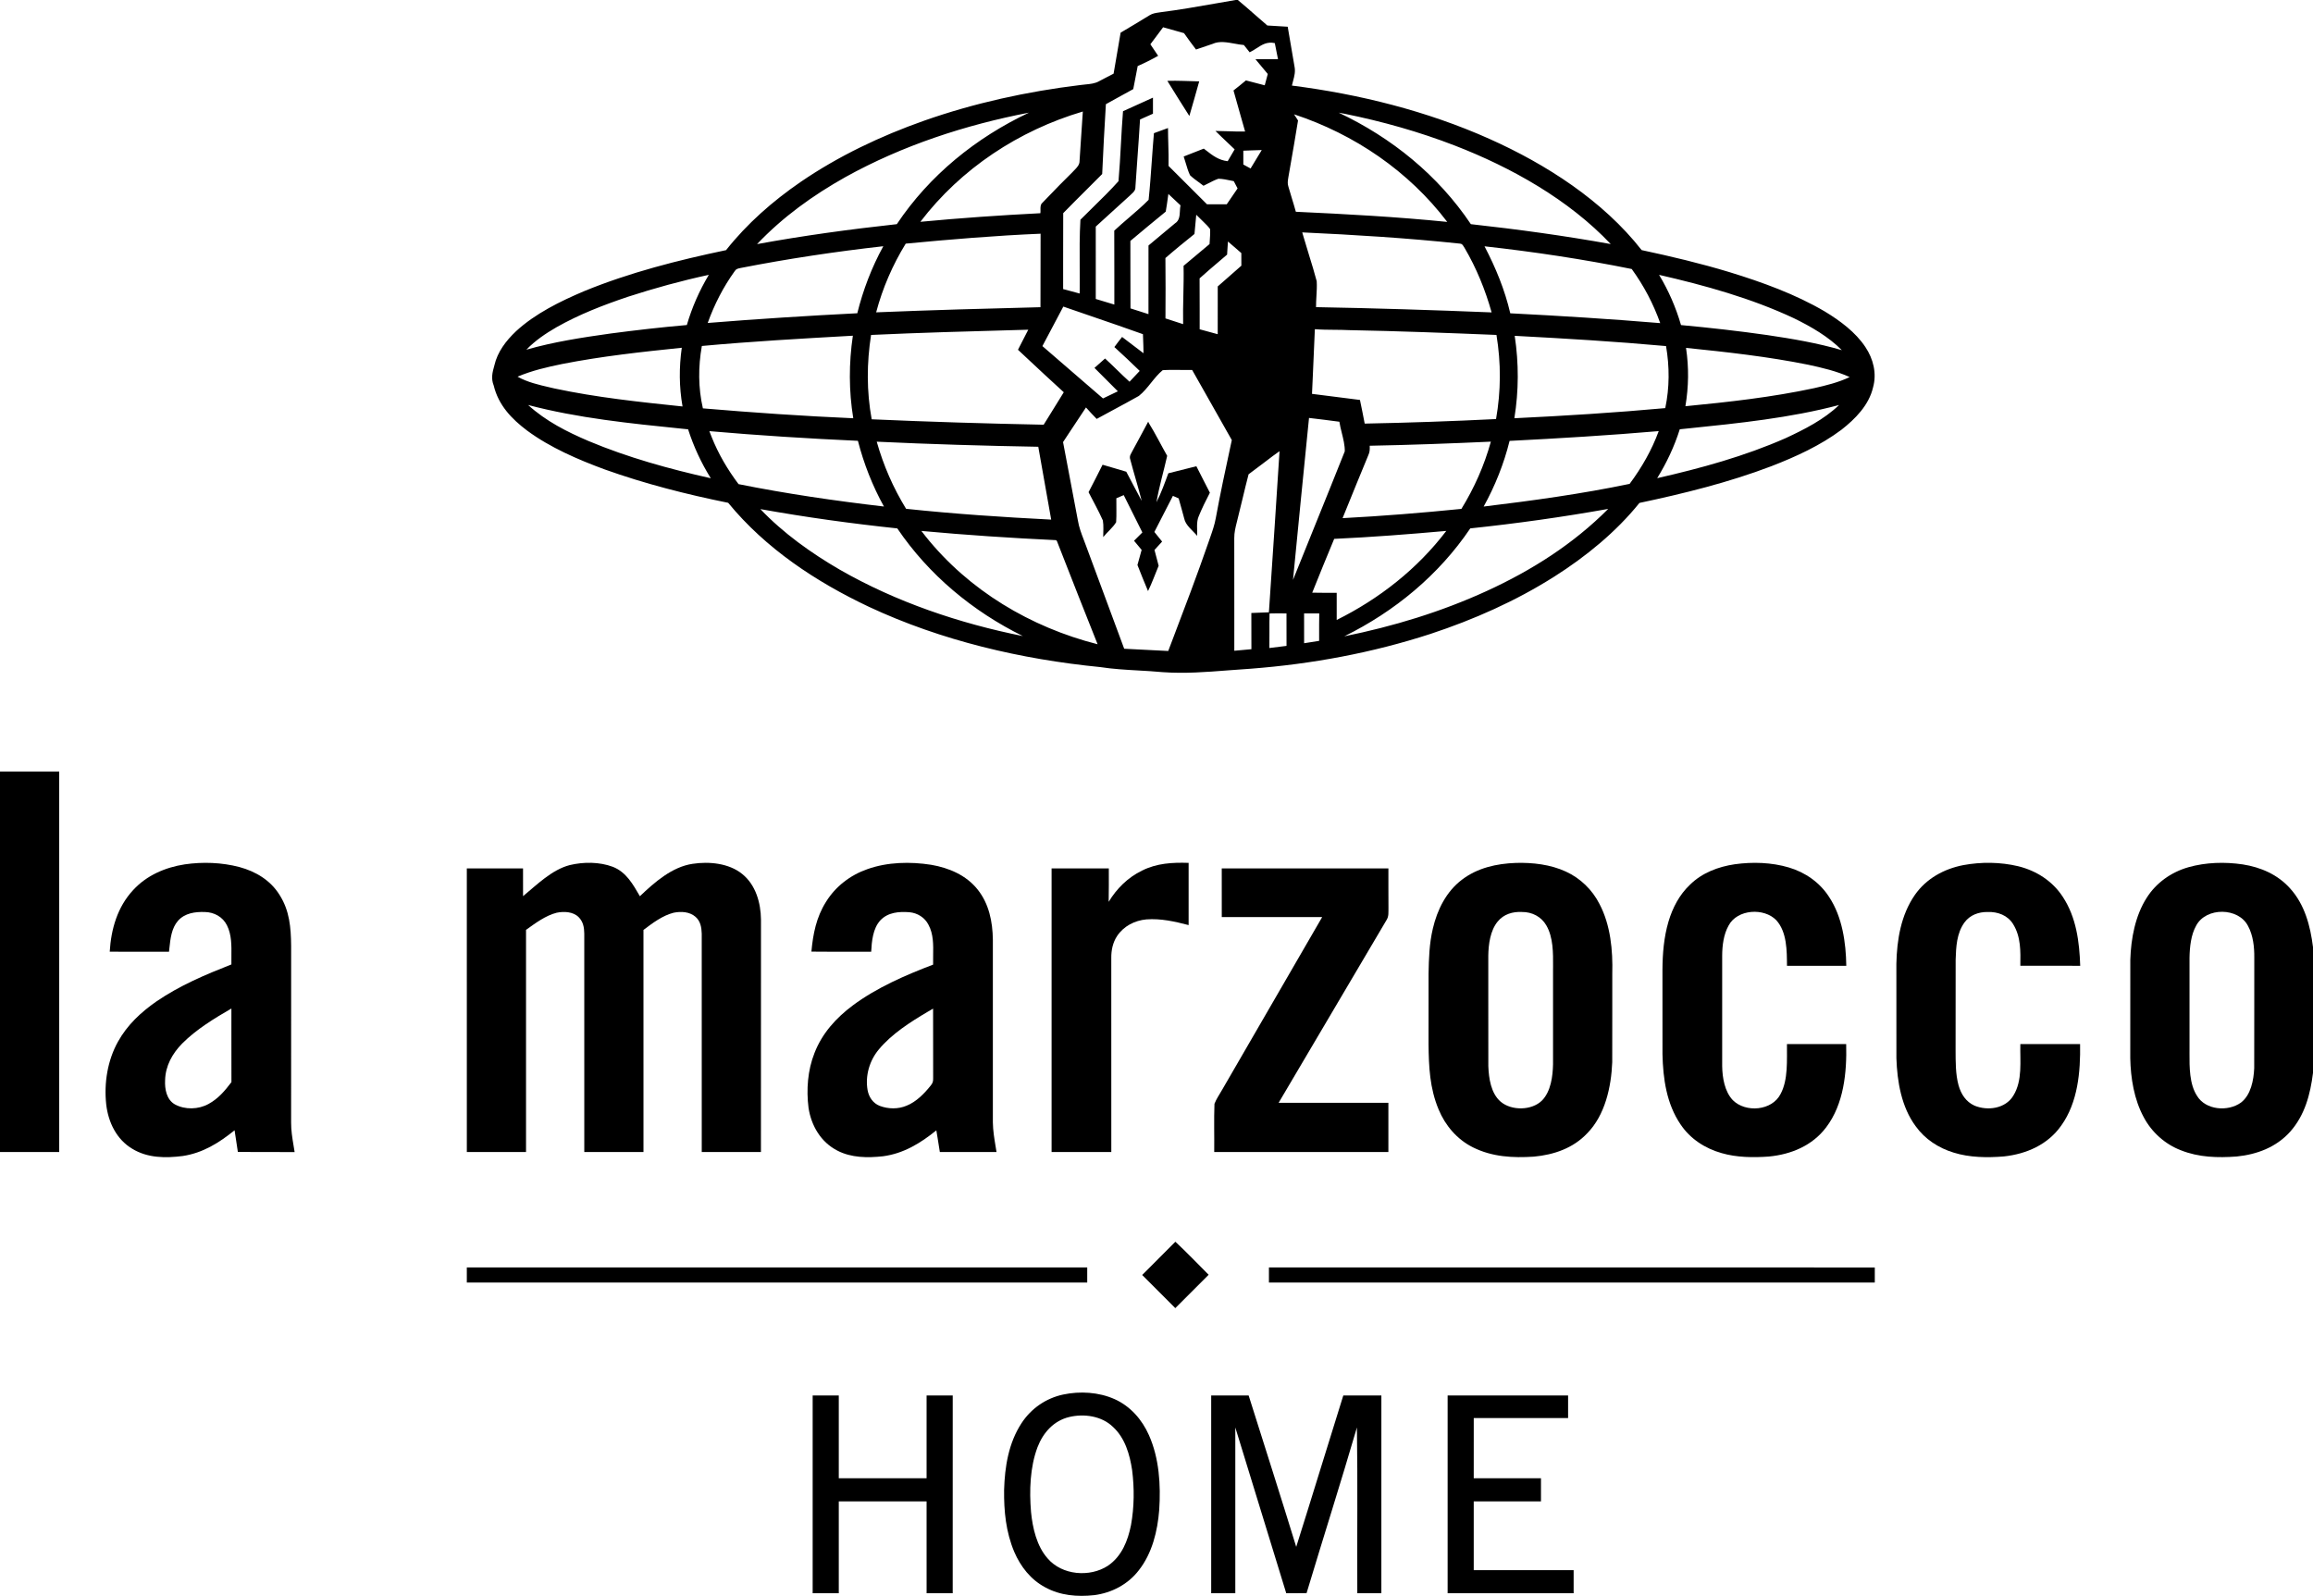 <svg width="1536" height="1060" viewBox="0 0 1536 1060" fill="none" xmlns="http://www.w3.org/2000/svg">
<path d="M796.36 54.04C794.16 61.707 792.107 69.4 789.813 77.027C784.813 69.333 780.067 61.467 775.2 53.693C782.267 53.453 789.293 53.92 796.36 54.04Z" fill="black"/>
<path d="M762.493 280.013L762.893 280.92C767.293 287.973 770.973 295.48 775.093 302.707C772.773 312.987 769.76 323.16 767.96 333.533C771.147 327.293 773.44 320.853 775.853 314.293C782.067 312.72 788.28 311.187 794.48 309.613C797.373 315.533 800.52 321.293 803.453 327.187C800.8 332.307 798.213 337.507 796.027 342.853C794.333 346.693 795.147 351.72 795.013 355.84C792.147 352.347 787.267 348.88 786.4 344.307C785.16 339.853 784.013 335.387 782.707 330.947C781.44 330.4 780.16 329.84 778.893 329.28C774.787 337.267 770.733 345.28 766.587 353.253C768.293 355.387 770.013 357.507 771.733 359.64C770.04 361.493 768.347 363.333 766.667 365.2C767.627 368.693 768.56 372.187 769.427 375.693C767.08 381.307 765.067 387.027 762.373 392.507C759.893 386.787 757.667 380.96 755.347 375.187C756.293 371.84 757.213 368.507 758.133 365.16C756.44 363.147 754.76 361.12 753.08 359.093C754.92 357.253 756.773 355.413 758.613 353.573C754.493 345.307 750.333 337.067 746.24 328.787C744.6 329.48 742.96 330.187 741.333 330.88C741.24 336.16 741.573 341.493 741.2 346.773C739.027 350.373 735.293 353.333 732.613 356.667C732.613 353.027 732.987 349.213 732.387 345.613C729.52 339.227 726.107 333.067 722.88 326.84C725.973 320.76 729.2 314.747 732.187 308.613C737.427 310.173 742.693 311.64 747.933 313.253C751.387 319.68 754.68 326.213 758.173 332.627C755.88 323.44 753 314.413 750.613 305.253C749.653 302.68 751.267 301.187 752.28 298.973C755.76 292.693 759.08 286.32 762.493 280.013Z" fill="black"/>
<path fill-rule="evenodd" clip-rule="evenodd" d="M822.013 0H820.52C815.997 0.763 811.474 1.558 806.949 2.353C794.949 4.462 782.938 6.573 770.893 8.093C770.467 8.162 770.047 8.223 769.631 8.284C767.452 8.601 765.397 8.9 763.426 10.12C762.332 10.784 761.237 11.448 760.143 12.112L760.142 12.113C754.838 15.333 749.533 18.555 744.173 21.693C743.466 25.739 742.783 29.786 742.1 33.831L742.098 33.839L742.095 33.856L742.094 33.865C741.246 38.886 740.399 43.905 739.506 48.92C737.495 49.901 735.525 50.948 733.555 51.995C732.337 52.642 731.12 53.289 729.893 53.92C727.191 55.482 723.938 55.792 720.728 56.097C719.582 56.207 718.441 56.315 717.333 56.48C682.16 60.747 647.053 68.4 613.6 80.173C584.773 90.347 556.8 103.613 531.546 120.907C513.026 133.667 496.146 148.44 482.16 166.107C450.373 172.76 418.106 180.96 388 193.307C372.12 200.027 355.413 208.213 342.653 219.987C336.053 226.24 330.346 233.653 328.293 242.68C326.946 247.387 325.986 251.307 327.88 256.067C331.013 269.04 339.706 278.16 350.066 285.947C365.333 297.227 383.893 305.213 401.626 311.747C428.186 321.253 455.933 328.307 483.56 333.893C508.493 364.28 541.813 386.333 577.093 402.987C625.08 425.427 678.066 437.8 730.64 442.987C739.076 444.281 747.533 444.76 756.007 445.24L756.009 445.24L756.028 445.241L756.029 445.241L756.038 445.242L756.039 445.242L756.042 445.243L756.044 445.243L756.05 445.243C761.356 445.543 766.668 445.844 771.986 446.347C786.689 447.41 801.118 446.282 815.637 445.147C820.605 444.758 825.583 444.369 830.586 444.067C871.2 440.947 911.253 433.547 950.013 420.933C978.826 411.4 1006.48 399.173 1032.16 382.907C1053.08 369.64 1073.13 353.347 1088.71 333.973C1118.11 327.76 1148.15 320.333 1176.27 309.6C1192.39 303.36 1208.87 295.853 1222.76 285.453C1231.96 278.28 1241.11 269.04 1243.83 257.307C1246.44 248 1244.03 238.36 1238.77 230.48C1232.23 220.573 1221.85 212.92 1211.8 206.84C1192.39 195.4 1170.17 187.36 1148.68 180.773C1129.41 174.92 1109.85 170.28 1090.17 166.08C1064.55 133.32 1026.72 109.027 989.093 92.227C947.8 73.76 902.72 62.52 857.92 56.827C858.151 55.792 858.419 54.797 858.682 53.82C859.555 50.582 860.371 47.552 859.613 43.987L859.606 43.947C858.102 35.213 856.597 26.48 855.133 17.747C850.613 17.453 846.106 17.173 841.6 16.933C838.941 14.664 836.312 12.354 833.684 10.044C829.827 6.656 825.969 3.267 822.013 0ZM782.232 20.867C778.954 19.935 775.677 19.004 772.387 18.105C769.587 21.892 766.76 25.652 763.933 29.412C765.64 31.972 767.36 34.519 769.093 37.066C764.667 39.559 760.173 41.839 755.507 43.852C755.264 45.126 755.023 46.4 754.781 47.673L754.78 47.68C754.055 51.511 753.33 55.341 752.56 59.172C749.155 60.998 745.779 62.877 742.401 64.758C739.735 66.242 737.069 67.727 734.387 69.186C733.44 84.612 732.613 100.119 731.933 115.559C728.527 118.997 725.098 122.414 721.668 125.832L721.664 125.836L721.661 125.838C716.433 131.047 711.204 136.257 706.053 141.545C705.976 152.297 705.987 163.054 705.998 173.81V173.83C706.004 179.874 706.009 185.917 706 191.959L706.848 192.19L706.871 192.196L706.872 192.197L706.887 192.2C710.256 193.12 713.616 194.036 716.987 194.919C717.068 189.085 717.031 183.242 716.995 177.397C716.929 166.893 716.863 156.383 717.48 145.905C720.195 143.164 722.974 140.444 725.758 137.717L725.76 137.716C731.574 132.023 737.414 126.305 742.76 120.319C743.479 112.151 743.926 103.947 744.373 95.742C744.771 88.437 745.17 81.131 745.76 73.852C749.964 71.961 754.164 70.054 758.361 68.147L758.365 68.146L758.425 68.118C760.835 67.024 763.244 65.929 765.653 64.839C765.667 68.399 765.667 71.959 765.653 75.519C762.773 76.759 759.92 78.052 757.067 79.346C756.55 87.959 755.935 96.563 755.32 105.169L755.32 105.171L755.319 105.193L755.314 105.253L755.314 105.258C754.868 111.503 754.422 117.749 754.013 123.999C754.107 126.394 752.798 127.575 751.316 128.912C750.908 129.28 750.488 129.659 750.08 130.079C746.098 133.631 742.164 137.239 738.229 140.848L738.228 140.849L738.225 140.852C734.718 144.069 731.21 147.286 727.667 150.465C727.667 155.702 727.668 160.937 727.669 166.171L727.67 166.545C727.673 177.206 727.675 187.866 727.667 198.532C731.787 199.745 735.893 200.985 740 202.252C739.984 195.825 739.991 189.398 739.998 182.972C740.009 173.038 740.019 163.105 739.947 153.172C743 150.3 746.348 147.425 749.708 144.54L749.721 144.529C754.281 140.614 758.863 136.68 762.76 132.705C763.667 124.105 764.28 115.427 764.893 106.754C765.326 100.636 765.758 94.522 766.293 88.439C769.398 87.293 772.516 86.16 775.634 85.028L775.64 85.025C775.64 88.59 775.741 92.148 775.842 95.704V95.758C775.978 100.564 776.115 105.368 776 110.185C780.445 114.589 784.868 119.017 789.29 123.444C793.371 127.53 797.451 131.615 801.547 135.679C805.907 135.665 810.267 135.665 814.64 135.665C817.013 132.132 819.413 128.625 821.84 125.132C820.987 123.532 820.147 121.919 819.32 120.305C818.762 120.192 818.201 120.074 817.638 119.955C814.827 119.362 811.964 118.759 809.12 118.692C806.793 119.489 804.571 120.636 802.357 121.779C801.311 122.319 800.266 122.858 799.213 123.359C798.198 122.559 797.141 121.792 796.082 121.022C794.067 119.557 792.041 118.085 790.267 116.372C789.045 113.816 788.224 111.038 787.406 108.273C786.973 106.811 786.542 105.352 786.053 103.932C788.273 103.059 790.5 102.185 792.727 101.312C794.953 100.439 797.18 99.566 799.4 98.692C799.893 99.071 800.379 99.448 800.86 99.822C805.286 103.264 809.29 106.377 815.28 107.039C816.221 105.426 817.167 103.819 818.112 102.214L818.262 101.96C818.807 101.035 819.351 100.11 819.893 99.186C818.392 97.741 816.879 96.309 815.365 94.876L815.306 94.818C812.565 92.223 809.823 89.626 807.147 86.959C809.859 86.975 812.567 87.067 815.274 87.158C819.127 87.288 822.979 87.418 826.84 87.332C825.795 83.581 824.718 79.837 823.641 76.093L823.638 76.082C822.106 70.753 820.574 65.425 819.133 60.079C821.92 57.892 824.68 55.679 827.387 53.399C831.56 54.452 835.72 55.532 839.88 56.652C840.213 55.399 840.55 54.146 840.887 52.892C841.223 51.639 841.56 50.386 841.893 49.132C840.533 47.506 839.179 45.88 837.825 44.254L837.806 44.232C836.446 42.599 835.086 40.965 833.72 39.332H848.693C848.341 37.549 847.985 35.769 847.628 33.989L847.628 33.988L847.627 33.979C847.27 32.196 846.913 30.412 846.56 28.625C841.42 27.534 838.121 29.666 834.469 32.026C833.034 32.953 831.544 33.916 829.867 34.732C829.227 33.925 828.583 33.119 827.94 32.312C827.297 31.506 826.653 30.699 826.013 29.892C824.065 29.739 822.004 29.364 819.908 28.982C814.876 28.066 809.646 27.114 805.307 29.119C801.627 30.386 797.947 31.652 794.24 32.879C791.493 29.319 788.867 25.679 786.267 22.012C784.921 21.632 783.576 21.25 782.232 20.867ZM683.333 74.801C648.16 91.401 617.227 116.387 595.56 148.854C564.48 152.254 533.493 156.467 502.733 162.107C519.88 144.041 539.867 129.681 561.52 117.534C599.293 96.601 641.027 82.974 683.333 74.801ZM717.854 92.35C718.243 86.25 718.632 80.148 719.08 74.055C676.573 86.641 638.147 111.935 611.187 147.295C637.707 144.775 664.28 142.948 690.88 141.588C690.979 140.952 690.967 140.202 690.954 139.425C690.926 137.692 690.896 135.827 692.093 134.815C693.354 133.51 694.612 132.203 695.871 130.896C701.16 125.403 706.451 119.909 711.933 114.588C712.384 114.073 712.881 113.572 713.382 113.068C715.164 111.274 716.99 109.436 716.906 106.761C717.241 101.972 717.546 97.178 717.852 92.383L717.853 92.372L717.854 92.35ZM889 74.828C890.347 75.068 891.693 75.322 893.04 75.575C917.853 80.602 942.427 87.508 966.053 96.641C1003.65 111.188 1041.75 132.548 1069.64 162.068C1038.84 156.535 1007.87 152.281 976.76 148.855C955 116.401 924.2 91.455 889 74.828ZM961.08 147.36C935.48 113.653 899.427 89.133 859.347 75.906C859.721 76.499 860.105 77.087 860.49 77.676L860.492 77.678C860.997 78.452 861.503 79.226 861.987 80.013C860.311 90.493 858.484 100.964 856.657 111.434L856.655 111.443L856.646 111.495C856.311 113.419 855.975 115.343 855.64 117.266C855.6 117.524 855.559 117.78 855.518 118.033C855.187 120.071 854.878 121.975 855.614 124.026C856.33 126.579 857.108 129.111 857.886 131.644C858.802 134.628 859.719 137.611 860.534 140.626C894.107 142.173 927.64 143.986 961.08 147.36ZM825.653 100.067C827.156 100.018 828.66 99.956 830.163 99.895C832.74 99.789 835.316 99.683 837.893 99.641C836.951 101.2 836.004 102.757 835.058 104.314C833.527 106.832 831.996 109.351 830.48 111.881C828.88 111.001 827.267 110.121 825.667 109.254C825.667 106.187 825.667 103.134 825.653 100.067ZM783.933 136.347C781.213 133.867 778.547 131.334 775.88 128.801C775.788 129.461 775.697 130.121 775.606 130.78L775.598 130.842C775.152 134.081 774.706 137.317 774.133 140.534C766.28 146.974 758.413 153.427 750.653 159.987C750.682 166.388 750.674 172.788 750.666 179.189C750.655 187.722 750.644 196.255 750.72 204.787C754.707 206.067 758.68 207.334 762.667 208.601C762.672 202.1 762.671 195.599 762.669 189.097V189.077C762.667 180.396 762.665 171.714 762.68 163.027C766.194 160.044 769.746 157.095 773.297 154.148C775.634 152.208 777.97 150.268 780.293 148.321C783.208 146.511 783.38 143.299 783.552 140.095C783.621 138.815 783.69 137.535 783.933 136.347ZM794.4 142.613C795.36 143.56 796.32 144.507 797.28 145.44C797.886 146.061 798.517 146.672 799.151 147.286C800.721 148.807 802.31 150.345 803.573 152.093C803.758 154.51 803.58 156.963 803.403 159.399L803.401 159.432C803.337 160.318 803.272 161.201 803.227 162.08C799.493 165.2 795.764 168.326 792.038 171.45C790.016 173.145 787.995 174.84 785.973 176.533C786.122 183.068 785.977 189.589 785.831 196.11V196.17C785.69 202.522 785.548 208.874 785.68 215.24L783.906 214.674C780.578 213.611 777.253 212.55 773.947 211.44C774.027 198.08 774.08 184.72 773.92 171.36C780.2 165.88 786.707 160.6 793.213 155.373C793.46 152.833 793.692 150.292 793.925 147.751L793.927 147.734L793.929 147.716C794.084 146.015 794.24 144.314 794.4 142.613ZM969.374 161.76C934.573 158.08 899.72 155.934 864.773 154.32C864.84 154.548 864.908 154.776 864.975 155.004L865.249 155.923C865.456 156.617 865.664 157.313 865.867 158.014C866.986 161.92 868.189 165.811 869.393 169.702C871.143 175.361 872.894 181.022 874.387 186.734C874.593 189.987 874.401 193.28 874.21 196.573V196.588C874.067 199.051 873.924 201.514 873.947 203.96C912.827 204.654 951.693 205.88 990.547 207.454C986.347 192.494 980.494 178.094 972.614 164.68C972.379 164.366 972.18 164.033 971.987 163.71C971.377 162.69 970.821 161.76 969.374 161.76ZM691.026 155.199C690.982 162.881 690.989 170.562 690.995 178.243C691.002 186.829 691.009 195.414 690.946 203.999C654.56 204.893 618.199 205.919 581.826 207.413C586.079 191.359 592.759 175.933 601.466 161.786C631.146 158.959 661.2 156.439 691.026 155.199ZM820.635 164.843C818.92 163.329 817.207 161.815 815.44 160.375C815.233 162.734 815.107 165.102 814.98 167.464L814.949 168.036C814.931 168.38 814.912 168.724 814.893 169.068C813.076 170.632 811.249 172.184 809.422 173.737L809.417 173.741L809.408 173.749L809.396 173.76C805.093 177.417 800.791 181.074 796.613 184.868C796.69 192.079 796.679 199.289 796.669 206.499C796.663 210.556 796.657 214.612 796.667 218.668C800.653 219.775 804.653 220.868 808.653 221.935C808.673 214.019 808.671 206.103 808.668 198.181L808.667 195.258C808.667 193.573 808.667 191.887 808.667 190.202C810.398 188.682 812.135 187.167 813.873 185.652L813.877 185.648L813.879 185.647C817.385 182.589 820.893 179.53 824.36 176.428L824.32 168.055C823.077 167.001 821.856 165.922 820.635 164.843ZM586.574 163.508C578.907 177.468 573.134 192.548 569.307 208.014C536.16 209.708 503.054 211.788 469.974 214.468C474.374 202.174 480.347 190.521 488 179.921C488.843 178.599 489.979 178.358 491.315 178.075C491.542 178.027 491.775 177.977 492.014 177.921C523.334 171.801 554.854 167.081 586.574 163.508ZM1083.59 178.639C1051.27 172.105 1018.6 167.199 985.826 163.559C993.24 177.719 999.306 192.452 1002.93 208.052C1036.16 209.732 1069.36 211.812 1102.51 214.572C1097.8 201.425 1091.75 189.959 1083.59 178.639ZM470.707 182.508C464.374 193.121 459.6 203.961 456.107 215.841C439.16 217.308 422.254 219.254 405.387 221.481C386.747 224.094 367.654 227.014 349.547 232.214C355.387 226.161 362.254 221.521 369.494 217.334C384.667 208.734 400.547 202.628 417.04 197.054C434.667 191.334 452.6 186.428 470.707 182.508ZM1223.13 232.533C1214.21 223.546 1202.64 216.866 1191.32 211.346C1163.09 198.08 1132.08 189.466 1101.75 182.52C1108.03 192.933 1112.93 204.186 1116.31 215.866C1135.47 217.64 1154.56 219.786 1173.6 222.506C1190.39 225 1206.83 227.76 1223.13 232.533ZM724.77 210.005L724.78 210.008L724.81 210.019C736.225 213.929 747.643 217.84 759 221.919C759.034 222.909 759.072 223.898 759.109 224.888C759.231 228.113 759.353 231.339 759.373 234.573C754.613 230.999 749.867 227.399 745.147 223.759C743.387 225.959 741.693 228.199 740.027 230.466C745.747 235.626 751.32 240.946 756.853 246.306C754.64 248.746 752.387 251.133 750.093 253.493C747.17 250.877 744.363 248.143 741.557 245.41C739.014 242.933 736.47 240.456 733.84 238.066C731.507 240.146 729.16 242.226 726.813 244.306C731.956 249.488 737.124 254.644 742.293 259.799L742.324 259.831L742.333 259.839L742.347 259.853L741.482 260.262C738.475 261.686 735.459 263.114 732.467 264.586C728.047 260.768 723.624 256.953 719.201 253.138L719.047 253.005L719.01 252.973L719.001 252.965L718.992 252.957L718.983 252.949C710.056 245.249 701.129 237.549 692.227 229.826C694.672 225.302 697.06 220.749 699.449 216.195C701.657 211.985 703.865 207.775 706.12 203.586C712.329 205.743 718.549 207.874 724.77 210.005ZM885.963 219.007C881.695 218.973 877.427 218.939 873.16 218.602C872.761 228.812 872.294 239.016 871.826 249.223C871.638 253.331 871.45 257.439 871.267 261.548C876.393 262.225 881.526 262.862 886.66 263.498L886.666 263.499L886.667 263.499L886.672 263.5C892.15 264.179 897.63 264.859 903.107 265.588C904.213 270.815 905.267 276.042 906.253 281.295C935.333 280.735 964.427 279.735 993.48 278.282C996.773 259.602 996.827 241.122 993.76 222.415C961.147 221.082 928.547 219.842 895.92 219.228C892.601 219.059 889.282 219.033 885.963 219.007ZM680.121 224.247L680.114 224.259C678.737 226.92 677.358 229.583 676.013 232.265C677.846 233.977 679.677 235.69 681.509 237.404L681.517 237.412C689.782 245.143 698.046 252.873 706.426 260.479C702.932 266.217 699.38 271.913 695.829 277.607L695.822 277.618C694.903 279.091 693.984 280.565 693.066 282.039C654.986 281.265 616.92 280.132 578.866 278.439C575.453 259.919 575.546 240.999 578.453 222.425C610.81 220.925 643.166 220.036 675.523 219.147L675.525 219.147L682.853 218.945C681.949 220.715 681.035 222.481 680.121 224.247ZM566.627 277.747C563.654 259.44 563.667 241.267 566.36 222.934L565.383 222.989C532.242 224.85 499.129 226.71 466.08 229.747C463.64 243.52 463.627 257.507 466.774 271.174C500.014 274 533.307 276.294 566.627 277.747ZM1005.88 223.012C1039.43 224.785 1072.91 226.772 1106.37 229.812C1108.72 243.452 1108.72 257.438 1105.85 271.012C1072.52 274.065 1039.08 276.132 1005.65 277.732C1008.59 259.478 1008.64 241.305 1005.88 223.012ZM453.253 269.92C450.973 256.76 450.907 244.16 452.747 230.934C426.347 233.64 399.333 236.587 373.293 241.72C363.107 243.814 353.307 246.067 343.693 250.134C350.167 253.81 357.885 255.584 365.222 257.271C366.241 257.505 367.253 257.738 368.253 257.974C396.147 263.934 424.893 266.96 453.253 269.92ZM1119.64 231.012C1146.67 233.785 1174.05 236.798 1200.69 242.185C1209.97 244.185 1219.68 246.438 1228.32 250.398C1220.77 253.998 1212.8 255.918 1204.68 257.772C1176.6 263.798 1147.81 266.985 1119.24 269.758C1121.39 256.705 1121.61 244.105 1119.64 231.012ZM783.931 245.659C779.99 245.612 776.047 245.564 772.133 245.814C769.252 248.158 766.817 251.188 764.379 254.223C761.851 257.368 759.319 260.519 756.28 262.921C750.82 266.017 745.287 268.992 739.753 271.966L739.682 272.005C735.873 274.052 732.064 276.1 728.28 278.187C725.84 275.707 723.48 273.174 721.173 270.574C717.297 276.333 713.481 282.131 709.663 287.932C708.425 289.812 707.187 291.694 705.946 293.574C707.486 301.819 709.057 310.056 710.627 318.292L710.648 318.4C712.374 327.455 714.1 336.509 715.786 345.574C716.537 350.191 718.13 354.344 719.759 358.592L719.759 358.594L719.76 358.595C720.271 359.928 720.786 361.272 721.28 362.641C724.885 372.378 728.498 382.115 732.111 391.852C736.929 404.835 741.746 417.818 746.546 430.801C751.408 431.04 756.271 431.293 761.133 431.546L761.2 431.549C766.062 431.802 770.924 432.055 775.786 432.294C776.641 430.049 777.496 427.805 778.351 425.562L778.356 425.548C786.651 403.78 794.934 382.044 802.56 360.001C802.912 358.967 803.269 357.948 803.624 356.935C805.124 352.66 806.578 348.516 807.386 343.987C810.319 327.909 813.77 311.912 817.215 295.942L817.219 295.925L817.219 295.921C817.484 294.694 817.749 293.467 818.013 292.241C811.441 280.577 804.846 268.936 798.252 257.295C796.056 253.419 793.861 249.544 791.666 245.667C789.095 245.72 786.514 245.689 783.931 245.659ZM350.707 268.945C383.768 277.668 418.595 281.201 452.612 284.652L452.703 284.661C454.119 284.805 455.534 284.948 456.947 285.092C460.667 296.639 465.614 307.279 472.014 317.585C444.52 311.439 416.974 303.825 390.96 292.919C376.36 286.692 362.547 279.679 350.707 268.945ZM1185.67 291.014C1198.09 285.268 1211.35 278.548 1221.27 268.961C1188.89 277.536 1154.6 281.055 1121.22 284.479C1119.31 284.675 1117.4 284.871 1115.49 285.068C1111.88 296.561 1106.79 307.281 1100.49 317.534C1129.24 311.014 1158.65 302.934 1185.67 291.014ZM869.28 277.535C876 278.309 882.733 279.162 889.44 280.055C889.799 282.418 890.412 284.892 891.031 287.389L891.031 287.39L891.032 287.396C892.067 291.574 893.119 295.818 893.027 299.722C886.392 316.415 879.571 333.276 872.759 350.115L872.757 350.119C868.03 361.805 863.307 373.48 858.653 385.082C862.133 349.228 865.667 313.375 869.28 277.535ZM569.72 292.731C536.813 291.238 503.88 289.158 471.066 286.305C471.171 286.574 471.275 286.844 471.379 287.114C471.755 288.088 472.134 289.067 472.52 290.038C477 301.358 483.146 311.771 490.44 321.491C522.4 327.905 554.626 332.585 587 336.358C579.4 322.625 573.626 307.945 569.72 292.731ZM1101.51 286.281C1096.89 298.908 1090.19 310.561 1082.19 321.321C1050.32 327.975 1017.59 332.481 985.267 336.375C992.827 322.681 998.72 307.975 1002.47 292.775C1035.52 291.095 1068.53 289.121 1101.51 286.281ZM689.493 296.678C653.72 296.051 617.946 294.998 582.213 293.305C586.68 309.091 593.12 323.891 601.706 337.878C633.746 341.278 665.893 343.425 698.066 345.051C696.796 337.841 695.512 330.631 694.229 323.42L694.221 323.378L694.214 323.34C692.633 314.456 691.051 305.569 689.493 296.678ZM990.04 293.281C985.707 309.015 979.027 324.041 970.48 337.935C944.227 340.575 917.92 342.695 891.573 344.081C892.24 342.441 892.906 340.801 893.572 339.161L893.579 339.144L893.582 339.135L893.594 339.106L893.6 339.092C898.617 326.739 903.635 314.383 908.747 302.068C909.711 300.073 909.654 298.223 909.589 296.062L909.587 296.001C936.413 295.495 963.24 294.495 990.04 293.281ZM843.197 398.33C845.412 365.425 847.628 332.519 849.706 299.613C848.24 300.653 846.773 301.707 845.32 302.76C843.274 304.295 841.24 305.846 839.207 307.396L839.198 307.403C835.865 309.944 832.531 312.485 829.146 314.96C827.696 320.492 826.363 326.059 825.03 331.625C823.985 335.986 822.941 340.347 821.84 344.693C821.661 345.446 821.476 346.187 821.292 346.923L821.291 346.924C820.433 350.36 819.607 353.666 819.64 357.333C819.683 373.363 819.676 389.399 819.669 405.433V405.435C819.665 414.34 819.662 423.244 819.666 432.147C823.466 431.84 827.24 431.493 831.026 431.107C830.995 426.437 830.996 421.767 830.997 417.097V417.084C830.997 413.745 830.997 410.406 830.986 407.067C832.392 407.013 833.797 406.953 835.203 406.893L835.205 406.893C837.68 406.787 840.157 406.681 842.64 406.613L843.197 398.33ZM504.946 338.078C535.08 343.478 565.413 347.678 595.866 350.891C616.76 381.745 645.946 405.958 679.266 422.398C637.093 413.945 595.106 399.785 557.706 378.318C538.693 367.291 520.146 354.038 504.946 338.078ZM987.307 392.452C1017.11 378.799 1044.76 361.265 1067.97 337.945C1037.6 343.372 1007.05 347.652 976.373 350.879C955.427 381.892 926.147 406.052 892.693 422.559C925.307 415.932 957.013 406.332 987.307 392.452ZM611.866 352.574C641.64 355.321 671.44 357.281 701.293 358.694L701.853 359.254L703.918 364.527C712.189 385.651 720.461 406.779 728.893 427.828C684.426 416.521 643.413 392.134 614.613 356.108C613.862 355.15 613.12 354.193 612.373 353.228L611.866 352.574ZM887.667 411.692C916 397.599 941.24 377.799 960.44 352.559C935.693 354.772 910.826 356.705 886 357.839C881.066 369.719 876.173 381.625 871.413 393.572C876.826 393.692 882.253 393.679 887.667 393.652V411.692ZM854.32 407.335C854.333 410.935 854.333 414.532 854.333 418.127C854.333 421.722 854.333 425.315 854.347 428.908C850.547 429.388 846.76 429.855 842.96 430.322C843.022 426.774 843.009 423.224 842.996 419.674C842.982 415.577 842.967 411.481 843.067 407.388C845.827 407.3 848.594 407.313 851.358 407.326H851.363C852.349 407.33 853.335 407.335 854.32 407.335ZM876.08 407.332C872.72 407.332 869.36 407.332 866.013 407.345C866 413.945 865.987 420.545 866.027 427.145C869.36 426.639 872.68 426.105 876 425.572C876 424.352 875.998 423.133 875.997 421.914C875.99 417.049 875.984 412.195 876.08 407.332Z" fill="black"/>
<path d="M0 512.333C13.107 512.32 26.213 512.333 39.32 512.32C39.347 596.547 39.347 680.787 39.32 765.013C26.213 765 13.107 765.013 0 765V512.333Z" fill="black"/>
<path d="M406.987 575.627C415.933 579.16 420.36 587.28 424.933 595.147C434.627 585.92 446.293 575.613 459.987 573.627C470.84 571.96 484.067 573.2 492.88 580.387C501.867 587.56 505.227 599.587 505.347 610.667C505.32 662.107 505.347 713.56 505.32 765.013C492.227 765 479.12 765 466.013 765.013C465.987 716.667 466 668.32 466 619.973C465.867 615.8 465.187 611.733 461.893 608.84C457.907 605.373 452.267 605.107 447.32 606.107C440.027 607.933 433.213 613.053 427.307 617.547C427.373 666.693 427.333 715.853 427.32 765.013C414.213 765 401.107 765 388.013 765.013C387.987 716.667 388 668.32 388 619.973C387.96 615.88 387.28 612.053 384.28 609.053C380.587 605.333 374.44 605.107 369.627 606.12C362.32 607.96 355.373 613.147 349.32 617.493C349.333 666.667 349.333 715.84 349.32 765.013C336.227 765 323.12 765 310.013 765.013C309.987 702.227 310 639.453 310 576.667C322.44 576.653 334.893 576.653 347.333 576.667C347.333 582.813 347.333 588.96 347.347 595.107C356.573 587.48 366.533 577.52 378.373 574.467C387.6 572.267 398.04 572.28 406.987 575.627Z" fill="black"/>
<path d="M789.333 573C789.333 586.773 789.333 600.547 789.333 614.32C780.173 611.933 770.867 609.813 761.293 610.533C753.493 611.24 746.147 615.027 741.787 621.64C739 625.92 737.947 630.893 737.973 635.947C738.027 678.973 738 721.987 737.987 765.013C724.773 765 711.56 765 698.333 765C698.32 702.227 698.333 639.453 698.333 576.68C711 576.653 723.667 576.653 736.333 576.68C736.307 584.067 736.413 591.467 736.24 598.867C741.6 590.013 749 582.693 758.347 578.147C768.173 573.213 778.533 572.64 789.333 573Z" fill="black"/>
<path d="M1152 573.92C1163.87 572.267 1176.43 572.653 1187.96 576.067C1198.89 579.293 1208.64 586.133 1214.77 595.813C1223.39 608.867 1225.87 626.013 1226.07 641.333C1212.95 641.333 1199.83 641.333 1186.69 641.333C1186.63 631.413 1186.69 618.92 1179.61 611.093C1171.44 602.627 1153.69 603.707 1147.92 614.613C1144.59 620.48 1143.67 628.013 1143.65 634.667C1143.69 659.107 1143.67 683.56 1143.65 708C1143.77 715.613 1145.27 724.853 1150.73 730.587C1159.23 739.067 1176.8 737.68 1182.45 726.427C1187.56 716.973 1186.57 703.773 1186.67 693.333C1199.77 693.333 1212.88 693.333 1226 693.333C1226.49 712.16 1224.45 733.173 1212.67 748.667C1203.49 760.8 1189.48 766.587 1174.65 768.013C1164.37 768.76 1153.29 768.653 1143.32 765.747C1132.32 762.667 1122.41 756.253 1116.01 746.667C1106.68 732.973 1104.36 716.213 1104.01 700C1103.97 681.333 1104.03 662.667 1103.99 644C1104.07 633.093 1104.92 622.48 1108 611.973C1110.76 602.747 1115.19 594.227 1122.23 587.547C1130.24 579.613 1141.01 575.547 1152 573.92Z" fill="black"/>
<path d="M1340.28 575.24C1352.27 578.2 1363.03 585.067 1369.81 595.507C1378.81 609.12 1380.89 625.387 1381.41 641.333C1368.16 641.333 1354.91 641.347 1341.65 641.32C1341.77 631.747 1342.11 622.093 1336.83 613.627C1333.21 607.787 1326.65 605.387 1320 605.613C1314 605.52 1308.17 607.613 1304.55 612.573C1299.33 619.813 1298.97 628.733 1298.69 637.32C1298.63 657.32 1298.71 677.333 1298.65 697.333C1298.69 704.987 1298.57 713.2 1300.6 720.64C1302.24 726.52 1305.53 731.68 1311.27 734.24C1320 737.8 1331.76 736.227 1336.99 727.6C1343.25 717.44 1341.37 704.72 1341.65 693.347C1354.88 693.32 1368.11 693.333 1381.33 693.333C1381.64 711.707 1379.87 732.067 1368.8 747.467C1359.91 760.133 1345.71 766.333 1330.67 767.947C1319.71 768.84 1307.92 768.707 1297.36 765.4C1287.33 762.347 1278.29 756.467 1272.16 747.893C1262.68 735.147 1259.85 718.2 1259.35 702.693C1259.31 681.787 1259.35 660.867 1259.33 639.96C1259.68 624.04 1262.36 607.627 1271.61 594.28C1279.16 583.44 1290.96 576.973 1303.76 574.493C1315.77 572.28 1328.37 572.413 1340.28 575.24Z" fill="black"/>
<path d="M811.333 576.667C848.227 576.667 885.107 576.667 922 576.667C922.027 585.333 921.96 594 922.04 602.667C921.947 605.8 922.44 608.56 920.56 611.293C896.733 651.587 872.893 691.987 849.107 732.307C873.4 732.347 897.693 732.333 921.987 732.32C922.013 743.213 922.013 754.12 921.987 765.013C883.44 765 844.893 765.013 806.333 765C806.453 754.347 806.093 743.627 806.493 732.987C807.747 729.693 809.907 726.693 811.627 723.613C833.747 685.413 855.853 647.187 878.013 609C855.787 609.013 833.56 609 811.347 609.013C811.32 598.227 811.333 587.453 811.333 576.667Z" fill="black"/>
<path fill-rule="evenodd" clip-rule="evenodd" d="M1039.85 578.785C1029.71 574.065 1017.72 572.705 1006.65 573.025C993.84 573.492 981.187 576.278 970.827 584.185C960.44 592.012 954.4 604.198 951.52 616.625C949.147 626.585 948.853 636.492 948.667 646.665C948.661 653.333 948.663 659.999 948.664 666.665C948.666 675.553 948.669 684.44 948.653 693.331C948.813 708.425 949.44 722.598 955.333 736.718C959.773 747.478 967.64 756.651 978.107 761.891C990.893 768.278 1004.63 768.998 1018.65 768.078C1031.92 766.825 1044.61 762.518 1053.96 752.638C1065.89 740.585 1070 721.758 1070.64 705.358C1070.68 693.852 1070.67 682.34 1070.67 670.83C1070.66 662.774 1070.66 654.718 1070.67 646.665C1071.09 631.065 1069.55 614.318 1062.17 600.292C1057.37 590.838 1049.49 583.198 1039.85 578.785ZM1026.87 614.506C1023.56 608.706 1017.31 605.533 1010.69 605.613C1004.56 605.28 998.547 607.066 994.573 611.96C989.613 617.96 988.453 627.12 988.333 634.64C988.344 644.713 988.339 654.792 988.334 664.871C988.328 679.271 988.321 693.673 988.36 708.066C988.68 716.093 990.066 725.96 996.493 731.546C1003.72 737.733 1017.27 737.546 1024.07 730.733C1029.91 724.68 1031.16 714.706 1031.33 706.68C1031.34 696.234 1031.34 685.788 1031.33 675.343C1031.33 664.895 1031.33 654.447 1031.33 644C1031.34 643.303 1031.34 642.596 1031.35 641.882C1031.41 632.779 1031.49 622.456 1026.87 614.506Z" fill="black"/>
<path fill-rule="evenodd" clip-rule="evenodd" d="M1520.77 589.932C1512.56 580.759 1501.32 575.879 1489.32 574.012C1477.43 572.265 1464.91 572.612 1453.31 575.879C1441.97 579.092 1431.88 586.172 1425.57 596.185C1417.92 608.092 1415.12 623.359 1414.68 637.319C1414.65 648.846 1414.66 660.381 1414.66 671.915C1414.67 682.167 1414.67 692.419 1414.65 702.665C1414.89 715.879 1417.21 730.199 1423.61 741.919C1428.85 751.839 1437.77 759.852 1448.27 763.852C1460.17 768.599 1472.73 768.919 1485.36 767.985C1498.85 766.625 1511.61 761.799 1520.83 751.532C1530.6 740.519 1534.2 726.772 1536 712.479V628.945C1534.24 614.865 1530.53 600.692 1520.77 589.932ZM1497.01 636.002C1497.09 629.015 1496.27 621.189 1492.89 614.975C1486.56 602.482 1465.11 602.295 1458.48 614.549C1454.91 620.802 1454.13 628.935 1454 636.002C1454 642.815 1454 649.629 1454 656.444C1454.01 670.075 1454.01 683.708 1454 697.335C1454 698.008 1454 698.693 1453.99 699.389C1453.95 708.66 1453.9 719.842 1458.95 727.655C1464.69 737.269 1479.59 738.362 1488.15 732.189C1494.79 727.122 1496.6 717.229 1496.96 709.389C1497.02 695.978 1497.01 682.56 1497 669.143C1496.99 658.094 1496.98 647.045 1497.01 636.002Z" fill="black"/>
<path fill-rule="evenodd" clip-rule="evenodd" d="M158.96 575.762C147.214 572.695 134.68 572.242 122.68 573.988C109.72 575.975 97.36 581.295 88.4 591.082C77.974 602.308 73.76 616.962 72.867 631.988C79.114 632.014 85.362 632.009 91.61 632.004C98.482 631.999 105.354 631.993 112.227 632.028C112.313 631.277 112.395 630.513 112.477 629.74C113.154 623.357 113.897 616.365 118.214 611.442C122.747 606.322 129.587 605.415 136.054 605.628C142.187 605.748 147.987 608.868 150.72 614.482C153.846 620.616 153.757 627.956 153.672 634.945C153.65 636.812 153.628 638.654 153.667 640.442C136.134 647.348 119.44 654.375 103.774 665.082C93.507 672.255 84.52 680.642 78.374 691.682C71.4 704.162 69 719.255 70.534 733.388C71.88 745.188 77.347 756.628 87.84 762.855C97.987 769.055 109.92 769.108 121.374 767.655C134.707 765.642 145.494 758.895 155.774 750.575C156.09 752.815 156.444 755.047 156.798 757.278C157.205 759.84 157.611 762.402 157.96 764.975C163.891 765.019 169.825 765.012 175.759 765.006C182.392 764.999 189.025 764.992 195.654 765.055C195.438 763.657 195.209 762.281 194.982 760.917C194.115 755.709 193.278 750.681 193.32 745.335C193.344 721.87 193.339 698.401 193.335 674.932C193.331 659.288 193.328 643.644 193.334 628.002C193.2 615.975 192.307 604.722 185.667 594.308C179.654 584.575 169.827 578.682 158.96 575.762ZM153.663 681.94C153.665 677.866 153.667 673.792 153.667 669.719C142.293 676.292 130.293 683.585 121 692.945C114.453 699.599 109.88 707.785 109.64 717.292C109.333 723.132 110.573 730.199 116.107 733.359C122.84 737.052 131.76 736.799 138.467 733.105C144.92 729.599 149.333 724.359 153.693 718.599C153.653 706.379 153.658 694.159 153.663 681.94Z" fill="black"/>
<path fill-rule="evenodd" clip-rule="evenodd" d="M649.24 590.721C641.653 581.175 630.16 576.295 618.4 574.281C604.533 572.095 589.32 572.415 575.987 577.175C564.68 581.095 554.76 588.721 548.48 598.961C542.107 609.068 539.893 620.201 538.84 631.935C547.106 632.026 555.372 632.014 563.642 632.001C568.604 631.994 573.568 631.986 578.533 632.001C578.893 625.068 579.653 616.628 584.547 611.228C589.613 605.801 596.987 605.228 603.973 605.775C609.293 606.281 614.133 609.281 616.573 614.095C619.927 620.244 619.799 627.48 619.674 634.504C619.638 636.557 619.602 638.591 619.653 640.575C601.32 647.548 582.2 655.855 566.4 667.601C555.213 675.935 545.933 686.175 540.853 699.335C536.333 710.761 535.4 723.641 536.933 735.748C538.773 747.615 545.107 758.415 555.987 764.028C565.293 768.908 576.227 768.948 586.427 767.828C600.133 765.988 611.253 759.135 621.8 750.628C622.06 752.242 622.329 753.853 622.598 755.463C623.129 758.643 623.66 761.82 624.12 765.015C631.29 764.999 638.461 765.002 645.631 765.004C651.008 765.005 656.384 765.007 661.76 765.001C661.588 763.923 661.407 762.836 661.226 761.743C660.325 756.322 659.4 750.75 659.333 745.335V623.948C659.16 612.081 656.8 600.201 649.24 590.721ZM619.669 696.762C619.67 687.768 619.671 678.776 619.64 669.785C618.4 670.505 617.173 671.225 615.946 671.945C604.466 678.719 592.186 686.572 583.6 696.892C577.386 704.319 574.466 714.372 576.146 723.932C577 728.585 579.746 732.638 584.24 734.385C589.92 736.505 596.4 736.625 602.026 734.252C608.48 731.705 613.906 726.105 618.146 720.759C619.426 719.159 619.733 718.079 619.68 716.039C619.668 709.611 619.669 703.186 619.669 696.762Z" fill="black"/>
<path d="M780.533 824.587C788.12 831.667 795.307 839.187 802.627 846.52C795.253 853.907 787.867 861.293 780.48 868.667C773.16 861.333 765.813 854.013 758.493 846.667C765.84 839.307 773.2 831.96 780.533 824.587Z" fill="black"/>
<path d="M310 841.653C447.333 841.667 584.667 841.667 722 841.653C722 845 722 848.333 722 851.68C584.667 851.667 447.333 851.667 310 851.68C310 848.333 310 845 310 841.653Z" fill="black"/>
<path d="M842.667 841.653C976.787 841.667 1110.89 841.653 1245 841.667C1245 845 1245 848.333 1245 851.667C1110.89 851.68 976.787 851.667 842.667 851.68C842.667 848.333 842.667 845 842.667 841.653Z" fill="black"/>
<path d="M539.667 926.667C545.453 926.667 551.227 926.667 557.013 926.68C557 945 557 963.333 557.013 981.653C576.453 981.667 595.88 981.667 615.32 981.667C615.333 963.333 615.333 945 615.32 926.68C621.107 926.667 626.893 926.667 632.68 926.68C632.653 970.453 632.68 1014.23 632.667 1058C626.893 1058 621.107 1058 615.333 1058C615.32 1037.67 615.347 1017.33 615.32 997C595.88 997 576.453 997 557.013 997.013C557 1017.33 557 1037.67 557.013 1057.99C551.227 1058.01 545.453 1058 539.667 1058C539.667 1014.23 539.667 970.44 539.667 926.667Z" fill="black"/>
<path d="M804.32 926.68C812.613 926.653 820.907 926.667 829.187 926.667C839.76 960.16 850.467 993.64 860.787 1027.21C871.347 993.733 881.56 960.16 892.053 926.667C900.48 926.667 908.907 926.667 917.333 926.667C917.333 970.453 917.347 1014.23 917.32 1058.01C912 1058 906.667 1058 901.347 1058.01C901.16 1021.32 901.653 984.587 901.093 947.92C890.347 984.707 878.68 1021.24 867.653 1057.95C863.16 1058.01 858.653 1058.01 854.16 1058.01C842.893 1021.31 831.6 984.613 820.333 947.907C820.333 984.613 820.333 1021.31 820.333 1058C815 1058.01 809.653 1058.01 804.32 1057.99C804.333 1014.21 804.333 970.44 804.32 926.68Z" fill="black"/>
<path d="M961.333 926.667C988 926.667 1014.67 926.667 1041.33 926.667C1041.33 931.667 1041.33 936.667 1041.33 941.667C1020.44 941.667 999.56 941.68 978.68 941.667C978.653 955 978.667 968.333 978.667 981.667C993.56 981.667 1008.44 981.667 1023.32 981.653C1023.35 986.773 1023.35 991.893 1023.32 997.013C1008.44 997 993.56 997 978.667 997C978.667 1012.23 978.667 1027.44 978.667 1042.67C1000.79 1042.67 1022.89 1042.65 1045.01 1042.68C1045 1047.77 1045 1052.88 1045.01 1057.99C1017.12 1058.01 989.227 1058 961.333 1058C961.333 1014.23 961.333 970.44 961.333 926.667Z" fill="black"/>
<path fill-rule="evenodd" clip-rule="evenodd" d="M740.2 929.12C729.654 924.414 717.2 923.68 705.974 926.067C694.56 928.507 684.694 935.36 678.334 945.12C669.774 958.214 667.24 973.987 666.8 989.347C666.627 1003.53 667.987 1017.31 673.52 1030.49C677.76 1040.33 684.44 1048.92 694.014 1054.03C704.107 1059.59 715.4 1060.49 726.694 1059.27C738.24 1057.77 749.094 1052.11 756.227 1042.79C765.12 1031.52 768.707 1016.75 769.8 1002.68C770.907 986.16 769.814 968.36 762.987 953.04C758.387 942.654 750.667 933.84 740.2 929.12ZM739.093 947.548C731.613 940.268 719.853 938.615 710.013 940.988C699.72 943.455 692.666 951.415 688.986 961.028C683.946 974.428 683.506 989.935 684.68 1004.05C685.706 1014.6 688.466 1026.8 695.733 1034.91C705.266 1046.09 723.733 1047.59 735.746 1039.75C744.933 1033.48 748.973 1023.2 751.08 1012.68C753.226 1000.72 753.346 988.295 751.813 976.241C750.253 965.855 747.093 954.881 739.093 947.548Z" fill="black"/>
</svg>

